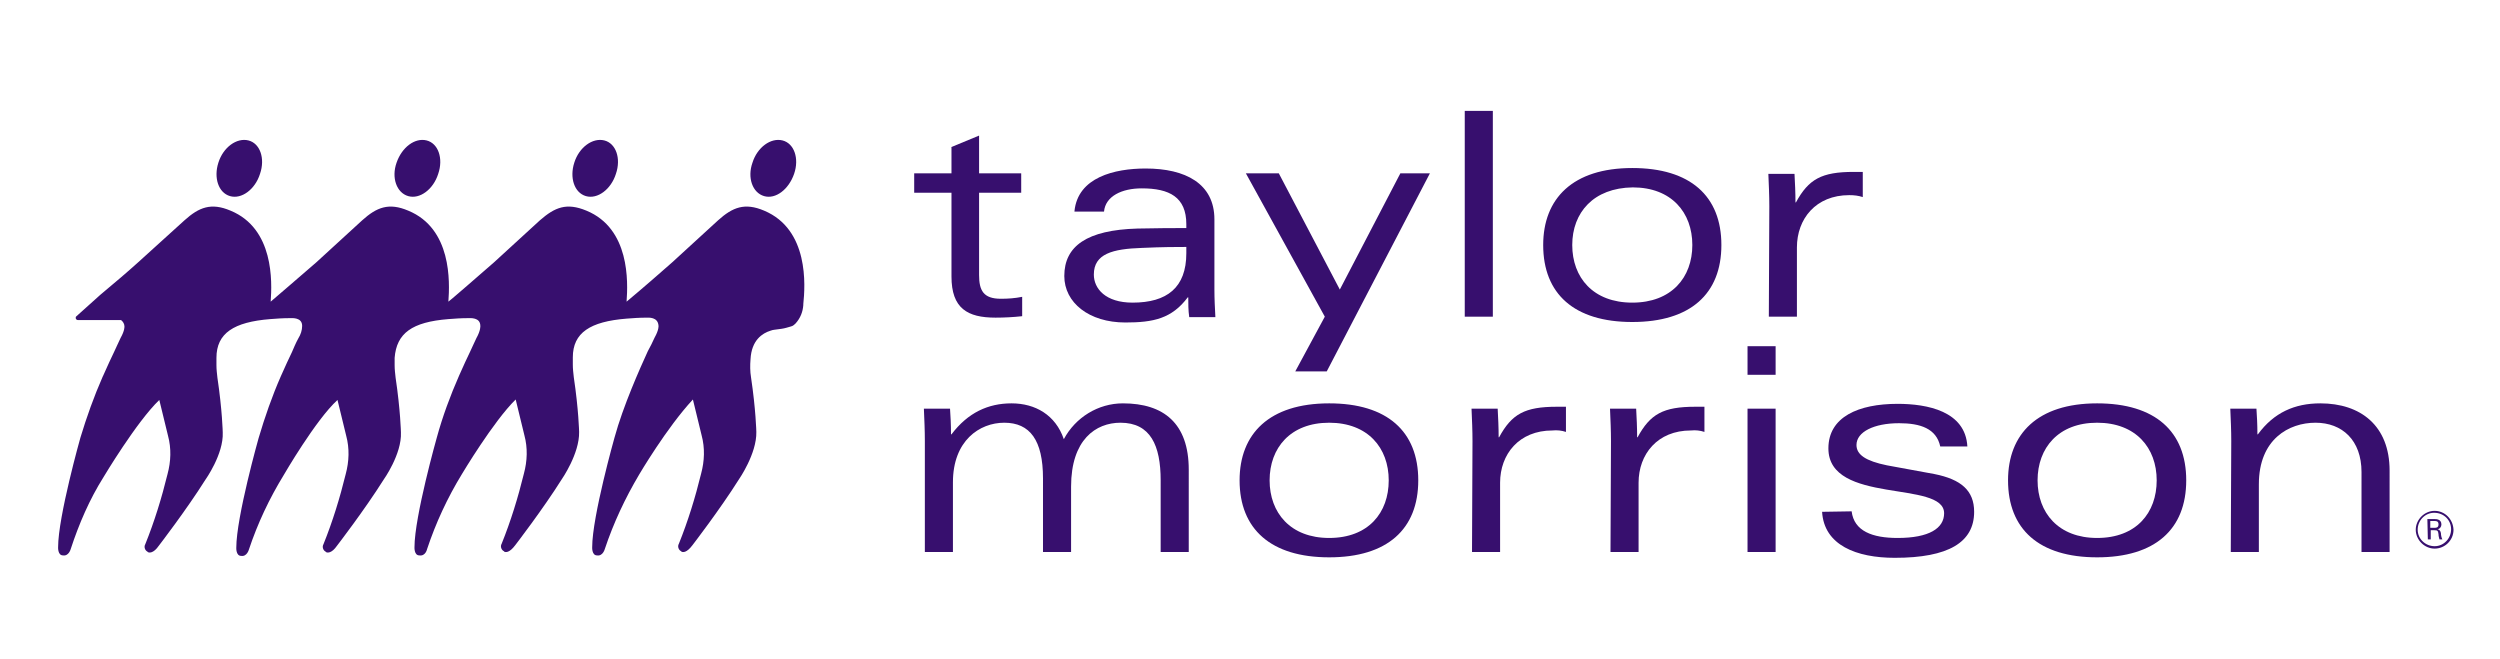 <?xml version="1.0" encoding="utf-8"?>
<!-- Generator: Adobe Illustrator 26.4.1, SVG Export Plug-In . SVG Version: 6.00 Build 0)  -->
<svg version="1.1" id="Layer_1" xmlns="http://www.w3.org/2000/svg" xmlns:xlink="http://www.w3.org/1999/xlink" x="0px" y="0px"
	 viewBox="0 0 516.3 136" style="enable-background:new 0 0 516.3 136;" xml:space="preserve">
<style type="text/css">
	.st0{fill:#370F6E;}
</style>
<g>
	<path class="st0" d="M196.4,30.4l5.8-2.4v7.8h8.7v4h-8.7v17c0,3.2,0.9,4.9,4.5,4.9c1.5,0,2.9-0.1,4.4-0.4v4
		c-1.8,0.2-3.7,0.3-5.5,0.3c-5.8,0-9.1-1.9-9.1-8.5V39.8h-7.7v-4h7.7V30.4z"/>
	<path class="st0" d="M221.9,43.6c0.7-7,8.3-8.8,14.7-8.8c8.2,0,14.2,3.1,14.2,10.5v14.5c0,1.9,0.1,3.8,0.2,5.7h-5.4
		c-0.2-1.4-0.2-2.8-0.2-4.1h-0.1c-3.3,4.4-7.1,5.2-12.9,5.2c-7.5,0-12.6-4.1-12.6-9.6c0-6.2,4.7-9.5,15.1-9.8
		c4.4-0.1,7.4-0.1,10.1-0.1v-0.8c0-5.6-3.5-7.4-9.2-7.4c-4.1,0-7.5,1.6-7.8,4.8H221.9z M245,51c-2,0-4.8,0-9.2,0.2
		c-6,0.2-9.9,1.2-9.9,5.5c0,2.9,2.4,5.8,8,5.8c7.1,0,11.1-3.1,11.1-10.2V51z"/>
	<polygon class="st0" points="295.3,35.8 274,76.7 267.5,76.7 273.6,65.4 257.3,35.8 264.1,35.8 276.7,59.8 289.2,35.8 	"/>
	<rect x="302.5" y="22.9" class="st0" width="5.8" height="42.5"/>
	<path class="st0" d="M337.1,66.5c-12,0-18.4-5.8-18.4-15.9c0-9.6,6.1-15.9,18.4-15.9c12,0,18.4,5.8,18.4,15.9
		C355.5,60.7,349.1,66.5,337.1,66.5 M324.7,50.6c0,6.7,4.3,11.9,12.4,11.9c8.1,0,12.4-5.2,12.4-11.9c0-6.7-4.3-11.9-12.3-11.9
		C329.1,38.8,324.7,43.9,324.7,50.6"/>
	<path class="st0" d="M365.4,42.6c0-2.2-0.1-4.4-0.2-6.7h5.4c0.1,1.8,0.2,3.9,0.2,5.9h0.1c2.6-4.8,5.3-6.3,11.9-6.3h1.9v5.2
		c-0.9-0.3-1.8-0.4-2.8-0.4c-6.9,0-10.8,4.9-10.8,10.8v14.3h-5.8L365.4,42.6z"/>
	<path class="st0" d="M191,91.1c0-2.2-0.1-4.4-0.2-6.7h5.4c0.1,1.5,0.2,3.2,0.2,5.3h0.1c3.4-4.5,7.6-6.4,12.4-6.4
		c4.9,0,9.1,2.4,10.8,7.4c2.4-4.5,7.1-7.4,12.2-7.4c8.4,0,13.6,4.1,13.6,13.7V114h-5.8V99.2c0-7.2-2.1-11.9-8.3-11.9
		c-5.1,0-10.2,3.5-10.2,13.2V114h-5.8V98.8c0-7.9-2.7-11.5-8-11.5c-5.1,0-10.6,3.7-10.6,12.3V114H191L191,91.1L191,91.1z"/>
	<path class="st0" d="M274.5,115.1c-12,0-18.5-5.8-18.5-15.9c0-9.6,6.1-15.9,18.5-15.9c12,0,18.4,5.8,18.4,15.9
		C292.9,109.3,286.5,115.1,274.5,115.1 M262.2,99.2c0,6.7,4.3,11.9,12.3,11.9c8.1,0,12.3-5.2,12.3-11.9c0-6.7-4.3-11.9-12.3-11.9
		C266.5,87.3,262.2,92.5,262.2,99.2"/>
	<path class="st0" d="M304.1,91.1c0-2.2-0.1-4.4-0.2-6.7h5.4c0.1,1.8,0.2,3.9,0.2,5.9h0.1c2.6-4.8,5.3-6.3,11.9-6.3h1.9v5.2
		c-0.9-0.3-1.8-0.4-2.8-0.3c-6.9,0-10.8,4.9-10.8,10.8V114h-5.8L304.1,91.1z"/>
	<path class="st0" d="M332.7,91.1c0-2.2-0.1-4.4-0.2-6.7h5.4c0.1,1.8,0.2,3.9,0.2,5.9h0.1c2.6-4.8,5.3-6.3,11.9-6.3h1.9v5.2
		c-0.9-0.3-1.8-0.4-2.8-0.3c-6.9,0-10.8,4.9-10.8,10.8V114h-5.8L332.7,91.1z"/>
	<path class="st0" d="M360.9,71.5h5.8v5.9h-5.8V71.5z M360.9,84.4h5.8V114h-5.8V84.4z"/>
	<path class="st0" d="M382.4,105.6c0.5,4.1,4.3,5.5,9.5,5.5c6.5,0,9.6-2,9.6-5.1c0-6.9-23.9-1.7-23.9-13.4c0-6.5,6.2-9.2,14.3-9.2
		c6.1,0,14,1.5,14.4,8.8h-5.6c-0.8-3.7-4.1-4.8-8.5-4.8c-5.2,0-8.8,1.8-8.8,4.5c0,2,1.9,3.3,6.3,4.2l9.8,1.8
		c5.5,1.1,8.2,3.4,8.2,7.8c0,6.3-5.3,9.5-16.4,9.5c-7.9,0-14.6-2.6-15-9.5L382.4,105.6z"/>
	<path class="st0" d="M433.1,115.1c-12,0-18.4-5.8-18.4-15.9c0-9.6,6.1-15.9,18.4-15.9c12,0,18.4,5.8,18.4,15.9
		C451.5,109.3,445.1,115.1,433.1,115.1 M420.8,99.2c0,6.7,4.3,11.9,12.3,11.9c8.1,0,12.3-5.2,12.3-11.9c0-6.7-4.3-11.9-12.3-11.9
		C425.1,87.3,420.8,92.5,420.8,99.2"/>
	<path class="st0" d="M460.8,91.1c0-2.2-0.1-4.4-0.2-6.7h5.4c0.1,1.5,0.2,3.2,0.2,5.3h0.1c3.3-4.5,7.6-6.4,12.9-6.4
		c8.3,0,14.3,4.6,14.3,13.9V114h-5.8V97.5c0-6.6-4-10.2-9.5-10.2s-11.7,3.4-11.7,12.7V114h-5.8L460.8,91.1L460.8,91.1z"/>
	<path class="st0" d="M84.3,40.5c2.4,0.7,5.2-1.4,6.2-4.6c1.1-3.2,0-6.3-2.4-6.9c-2.4-0.6-5.1,1.4-6.2,4.6
		C80.8,36.7,81.9,39.8,84.3,40.5"/>
	<path class="st0" d="M157.8,40.5c2.4,0.7,5.1-1.4,6.2-4.6s0-6.3-2.4-6.9s-5.2,1.4-6.2,4.6C154.3,36.7,155.4,39.8,157.8,40.5"/>
	<path class="st0" d="M121,40.5c2.4,0.7,5.2-1.4,6.2-4.6c1.1-3.2,0-6.3-2.4-6.9s-5.2,1.4-6.2,4.6C117.6,36.7,118.6,39.8,121,40.5"/>
	<path class="st0" d="M157.8,43.5c-4-1.7-6.5-0.7-9.5,2l-9.5,8.7c-2.5,2.2-5.8,5.1-9.4,8.1c0.3-4.1,0.7-15.1-8.3-18.8
		c-4.1-1.7-6.5-0.7-9.6,2l-9.5,8.7c-2.4,2.1-9.3,8.1-9.4,8.1c0.3-4.1,0.7-15.1-8.3-18.8c-4-1.7-6.5-0.7-9.5,2l-9.5,8.7
		c-2.4,2.1-9.4,8.1-9.4,8.1c0.3-4.1,0.7-15.1-8.3-18.8c-4-1.7-6.5-0.7-9.5,2l-9.6,8.7c-2.1,1.9-4.8,4.2-7.8,6.7l-4.9,4.4
		c-0.2,0.1-0.2,0.4-0.1,0.6c0.1,0.1,0.2,0.2,0.4,0.2H25c0.4,0.3,0.7,0.8,0.7,1.3c0,0,0.1,0.8-0.8,2.4c-0.4,0.9-1,2.1-1.3,2.8
		c-0.6,1.2-1.4,3-2.3,5l-0.1,0.2c-1.8,4.1-3.3,8.3-4.6,12.6c0,0-4.6,16.3-4.6,22.6c0,0-0.1,1.7,1,1.7c1.2,0.2,1.6-1.3,1.6-1.3
		c1.7-5.2,3.9-10.3,6.8-14.9c0,0,6.8-11.4,11.5-15.9l1.8,7.4c0.7,2.6,0.6,5.3-0.1,7.9c-1.2,4.9-2.7,9.8-4.6,14.5
		c-0.3,0.5-0.1,1.2,0.4,1.5c0,0,0.1,0,0.1,0.1c0.3,0.2,1.2,0.3,2.3-1.3c0,0,5.7-7.4,9.6-13.6c0,0,3.8-5.3,3.6-9.8
		c0,0-0.1-4.6-1.1-11.3c-0.1-0.9-0.2-1.7-0.2-2.6c0-0.5,0-1,0-1.5c0-5.1,3.6-7.4,11.1-8c1.3-0.1,2.6-0.2,4.1-0.2
		c0.4,0,2.5-0.2,2.5,1.6c0,0.9-0.3,1.8-0.8,2.6c-0.5,0.9-1,2.1-1.3,2.8c-0.6,1.2-1.4,3-2.3,5c-1.8,4.1-3.3,8.4-4.6,12.8
		c0,0-4.6,16.3-4.6,22.6c0,0-0.1,1.7,1,1.7c1.2,0.2,1.6-1.3,1.6-1.3c1.8-5.4,4.2-10.5,7.2-15.4c0,0,6.6-11.4,11.1-15.5l1.8,7.4
		c0.7,2.6,0.6,5.3-0.1,7.9c-1.2,4.9-2.7,9.8-4.6,14.5c-0.3,0.5-0.1,1.2,0.4,1.5c0,0,0.1,0,0.1,0.1c0.3,0.2,1.2,0.3,2.3-1.3
		c0,0,5.7-7.4,9.6-13.6c0,0,3.8-5.3,3.6-9.8c0,0-0.1-4.6-1.1-11.3c-0.1-0.9-0.2-1.7-0.2-2.6c0,0,0-1,0-1.5c0.4-5.1,3.6-7.4,11.1-8
		c1.3-0.1,2.6-0.2,4.1-0.2c0.4,0,2.5-0.2,2.5,1.6c0,0,0.1,0.9-0.8,2.5c-0.4,0.9-1,2.1-1.3,2.8c-0.6,1.2-1.4,3-2.3,5
		c-1.8,4.1-3.4,8.4-4.6,12.8c0,0-4.6,16.3-4.6,22.6c0,0-0.1,1.7,1,1.7c1.3,0.2,1.6-1.3,1.6-1.3c1.8-5.4,4.2-10.6,7.2-15.5
		c0,0,6.5-10.9,11.1-15.4l1.8,7.4c0.7,2.6,0.6,5.3-0.1,7.9c-1.2,4.9-2.7,9.8-4.6,14.5c-0.3,0.5-0.1,1.2,0.4,1.5c0,0,0.1,0,0.1,0.1
		c0.3,0.2,1.1,0.3,2.3-1.3c0,0,5.7-7.4,9.6-13.6c0,0,3.7-5.3,3.6-9.8c0,0-0.1-4.6-1.1-11.3c-0.1-0.9-0.2-1.7-0.2-2.6
		c0-0.5,0-1,0-1.5c0-5.1,3.6-7.4,11.1-8c1.3-0.1,2.6-0.2,4.1-0.2c0.4,0,2.4-0.2,2.5,1.7c0,0,0.1,0.8-0.8,2.4c-0.4,0.9-1,2.1-1.4,2.8
		c-1.6,3.5-5.1,11.3-6.9,17.9c0,0-4.6,16.3-4.6,22.6c0,0-0.1,1.7,1,1.7c1.2,0.2,1.6-1.3,1.6-1.3c1.8-5.4,4.2-10.5,7.1-15.4
		c0,0,5.7-9.7,11.1-15.5l1.8,7.4c0.7,2.6,0.6,5.3-0.1,7.9c-1.2,4.9-2.7,9.8-4.6,14.5c-0.3,0.5-0.1,1.2,0.4,1.5c0,0,0.1,0,0.1,0.1
		c0.3,0.2,1.1,0.3,2.3-1.3c0,0,5.7-7.4,9.6-13.6c0,0,3.7-5.3,3.6-9.8c0,0-0.1-4.6-1.1-11.3c-0.2-1.2-0.2-2.5-0.1-3.7
		c0.2-4,2.5-5.4,4.1-5.9c0.3-0.1,0.6-0.2,0.8-0.2l1.5-0.2c0.7-0.1,1.3-0.3,2-0.5c0.4-0.1,0.7-0.4,0.9-0.6c1-1.1,1.5-2.4,1.6-3.8
		v-0.2C166.3,59,167.1,47.4,157.8,43.5"/>
	<path class="st0" d="M47.5,40.5c2.4,0.7,5.2-1.4,6.2-4.6c1.1-3.2,0-6.3-2.4-6.9s-5.2,1.4-6.2,4.6C44.1,36.7,45.1,39.8,47.5,40.5"/>
	<path class="st0" d="M506.7,109.4c0,2.2-1.8,3.9-3.9,3.9s-3.9-1.8-3.9-3.9s1.8-3.9,3.9-3.9h0C504.9,105.5,506.6,107.2,506.7,109.4
		 M499.3,109.4c0,1.9,1.6,3.4,3.5,3.4c1.9,0,3.4-1.6,3.4-3.5c0-1.9-1.5-3.4-3.5-3.4C500.8,105.9,499.3,107.5,499.3,109.4
		 M501.3,107.2h1.5c0.3,0,1.4,0,1.4,1.1c0,0.5-0.3,0.9-0.8,1c0.4,0.1,0.6,0.3,0.7,0.8c0,0.4,0.1,0.9,0.3,1.3h-0.6
		c-0.1-0.4-0.2-0.7-0.2-1.1c-0.1-0.7-0.2-0.8-0.9-0.8h-0.7v1.9h-0.6L501.3,107.2z M501.9,109h0.9c0.3,0,0.8,0,0.8-0.7
		c0-0.7-0.5-0.7-0.8-0.7h-0.9V109z"/>
</g>
</svg>
